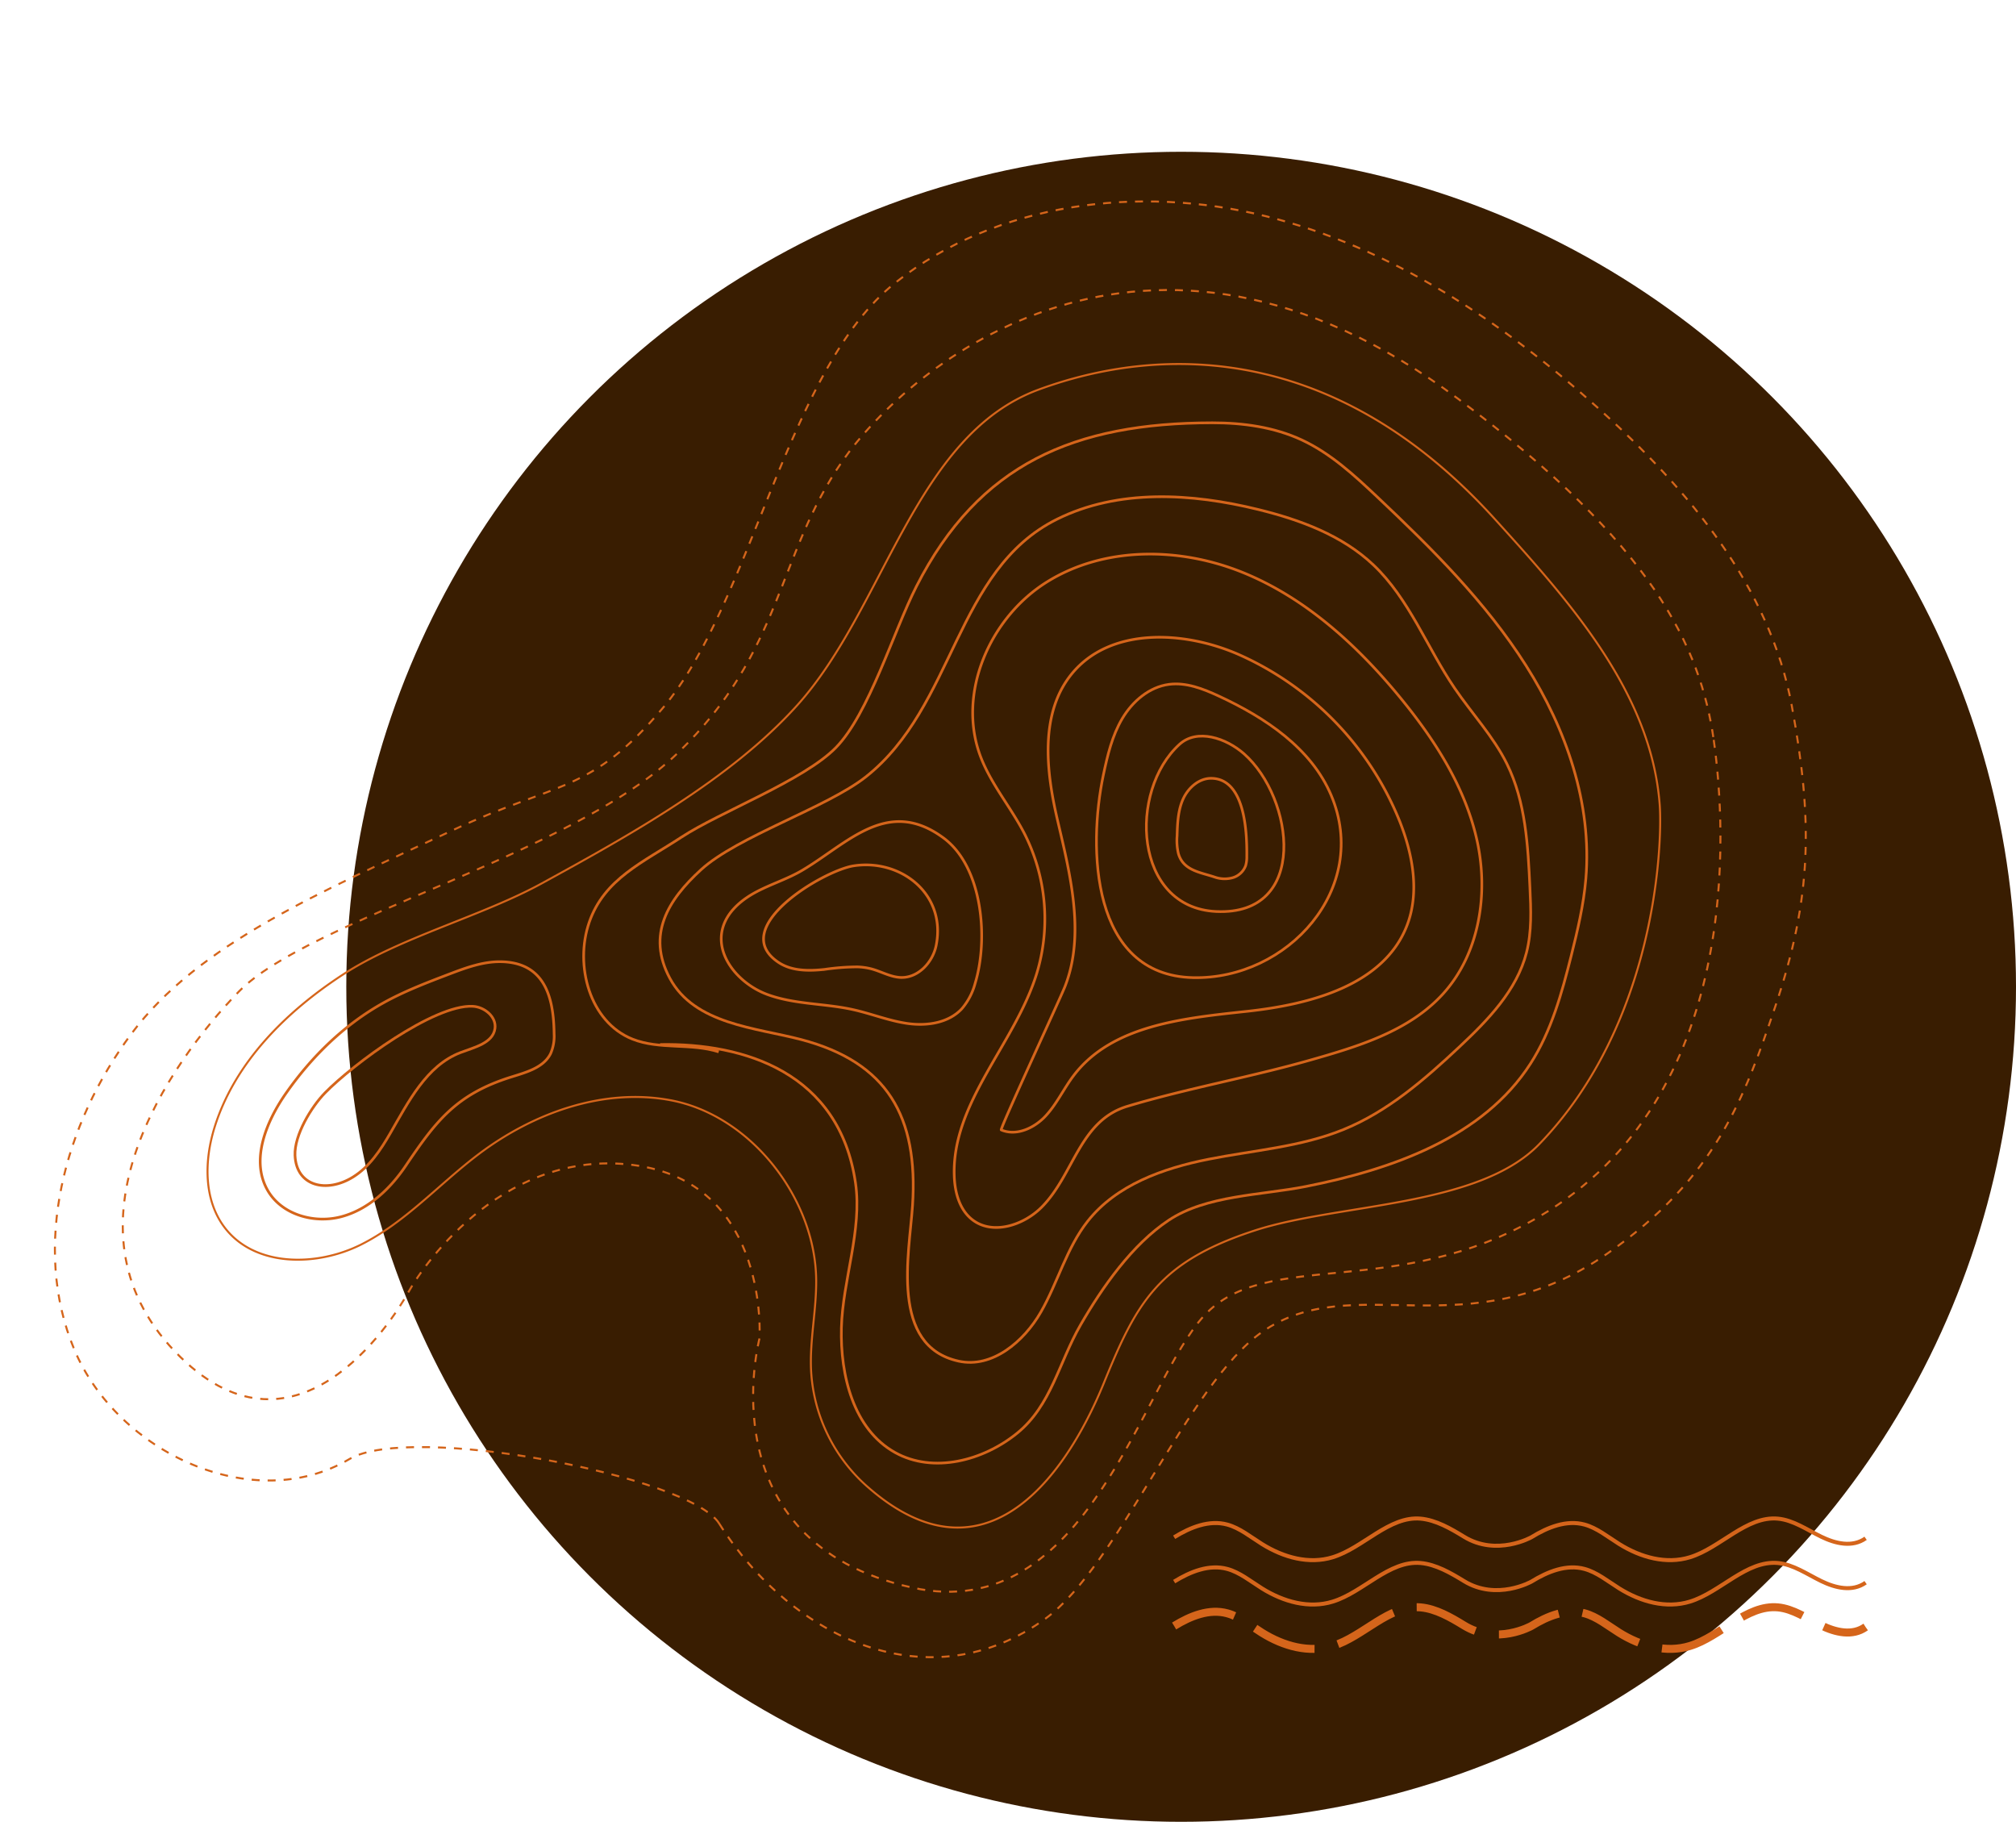 <?xml version="1.0" encoding="UTF-8"?> <svg xmlns="http://www.w3.org/2000/svg" width="756.569" height="683.563" viewBox="0 0 756.569 683.563"><g id="Grupo_957" data-name="Grupo 957" transform="translate(187.639 -11090.511)"><circle id="Elipse_297" data-name="Elipse 297" cx="313.307" cy="313.307" r="313.307" transform="translate(-57.683 11147.461)" fill="#391d00" opacity="0.996"></circle><g id="Grupo_679" data-name="Grupo 679" transform="translate(409.896 11771.466) rotate(-167)"><path id="Trazado_38558" data-name="Trazado 38558" d="M343.881,32.854c-36.732-36.424-92.365-47.7-127.461-7.182-21.943,25.336-32.475,98-54.881,122.93-28.116,31.279-76.6,10.22-119.738,57.939C8.712,243.141,4.854,274.826,1.3,310.912c-4.281,43.408,2.01,71.507,19.387,111.514C38.635,463.76,76.8,492.721,116.2,514.6c42.581,23.647,89.611,41.529,138.31,42.31s99.289-17.522,129.641-55.615c32.269-40.5,25.526-128.771,49.027-174.914,19.053-37.412,32.844-36.136,65.885-62.037,43.9-34.415,84.194-63.7,101.056-102.15s18.73-86.127-5.785-120.211S514.855-3.8,484.467,25.17C465.131,43.6,358.766,47.615,343.881,32.854Z" transform="translate(0 0)" fill="none" stroke="#d5651b" stroke-miterlimit="10" stroke-width="0.75" stroke-dasharray="3"></path><path id="Trazado_38559" data-name="Trazado 38559" d="M16.92,377.586C4.351,345.058-23.411,249.279,40.434,188.635c45.2-42.935,96.892-34.514,114.144-64.417S171.309.744,238.263.007c79.68-.875,77.06,78.212,77.06,78.212s9.2,56.359,58.659,52.909,70.062-53.109,73.61-65.559S474.144-11.35,528.1,24.162s26.455,104.666,6.9,136.871-110.408,78.2-140.312,124.21-19.562,80.519-35.663,120.775-85.622,133.526-219.682,74.761C55.386,443.973,29.488,410.115,16.92,377.586Z" transform="translate(29.387 25.672)" fill="none" stroke="#d5651b" stroke-miterlimit="10" stroke-width="0.75" stroke-dasharray="3"></path><path id="Trazado_38560" data-name="Trazado 38560" d="M342.776,132.931c25.672-1.018,49.189-16.18,65.7-35.867C420.438,82.79,429.55,65.9,443.9,54.021s36.845-17.2,51.219-5.355c10.163,8.376,13.236,22.841,12.231,35.972-1.941,25.374-16.43,48.274-34.078,66.606s-45.917,33.1-64.912,50.034c-27.734,24.727-60.386,54.161-78.4,86.663-23.972,43.263-20.206,108.616-61.545,135.774-27.213,17.878-93.793,49.695-177.772-8.673-34.607-24.054-71.788-50.189-84.436-90.392-4.368-13.887-17.284-80.362,15.375-134.5,17.023-28.222,68.388-38.5,96.633-55.487,32.728-19.677,37.206-36.442,42.349-68.368,6.506-40.384,27.769-85.7,78.64-57.538a62.473,62.473,0,0,1,29.5,37.208c3.082,10.9,3.115,22.454,5.758,33.472C281.6,109.162,312.123,134.146,342.776,132.931Z" transform="translate(54.436 50.53)" fill="none" stroke="#d5651b" stroke-miterlimit="10" stroke-width="0.75"></path><path id="Trazado_38561" data-name="Trazado 38561" d="M325.759,130.529c-30.622,7.675-67.925,4.886-83.121-34.1-6.49-16.647-3.518-36.657-7.077-54.169S222.576,6.167,205.411,1.2c-15.782-4.566-32.929,4.438-43.021,17.4s-9.247,29.223-14.037,44.94-12.094,33.7-23.363,45.654c-11.655,12.37-31.738,16.953-47.243,23.914-30.089,13.51-60.775,32.892-71.877,63.95C1,210.691.381,225.422.1,239.89c-.191,9.8-.244,19.651,1.142,29.356,3.991,27.928,19.826,53.124,39.9,72.94s44.305,34.848,68.647,49.105c10.249,6,20.775,11.987,32.395,14.44,11.228,2.371,22.948,1.306,34.127-1.286,50.4-11.683,81.887-34.6,94.4-84.8,4.6-18.456,6.613-50.609,15.843-65.739,8.972-14.708,37-33.333,48.916-45.779S360.152,186.412,362,169.282s-8.638-36.526-25.672-39.108c-10.827-1.641-21.7,3.527-32.613,2.621" transform="translate(80.095 72.413)" fill="none" stroke="#d5651b" stroke-miterlimit="10" stroke-width="1"></path><path id="Trazado_38562" data-name="Trazado 38562" d="M26.2,109.855C10.256,113.247,3.969,101.543.684,87.991a16.108,16.108,0,0,1-.378-7.569c1.4-5.76,7.391-8.9,12.5-11.9,18.739-11,23.831-22.691,31.018-41.385C47.571,17.387,53.769,8.116,62.98,3.2s21.764-4.4,29,3.126c9.18,9.537,6.63,25.174,1.663,37.443C87.356,59.308,78.06,73.781,65.6,84.995c-6.555,5.9-13.9,10.838-21.223,15.757C38.712,104.554,32.87,108.435,26.2,109.855Z" transform="translate(444.844 109.924)" fill="none" stroke="#d5651b" stroke-miterlimit="10" stroke-width="1"></path><path id="Trazado_38563" data-name="Trazado 38563" d="M173.116,0c-12.822.166-22.164,12.627-25.868,24.9s-3.995,25.6-9.472,37.193c-7.407,15.675-23.107,25.7-38.919,32.814s-32.714,12.278-46.882,22.268c-14.6,10.289-25.36,25.05-35.305,39.883C8.464,169.306.36,182.613.012,197.347c-.193,8.144,2.025,16.131,4.224,23.975,4.279,15.27,8.8,31.018,18.839,43.3,7.3,8.922,17.054,15.437,25.515,23.264,13.606,12.587,24.15,28.823,40.125,38.224,13.936,8.2,30.618,10.313,46.789,10.542,25.765.369,52.948-4.212,72.835-20.6,32.924-27.132,21.422-77.033,48.121-110.309,11.576-14.427,41.893-32.593,52.392-47.821,9.568-13.876,14.427-28.38,2.283-42.275-12.986-14.859-35.787-10.831-53.237-11.37-33.487-1.034-49.359-18.3-54.727-51.25C200.24,35.038,199.742-.34,173.116,0Z" transform="translate(96.804 112.384)" fill="none" stroke="#d5651b" stroke-miterlimit="10" stroke-width="1"></path><path id="Trazado_38564" data-name="Trazado 38564" d="M135.553,11.691c-9.085,14.613-6.5,34.79-22.832,44.119C92.475,67.372,70.6,76.646,49.919,88.042c-16.463,9.072-33.744,18.936-43,35.3-10.093,17.845-8.436,40.653.387,59.161s23.963,33.272,40.2,45.786c20.127,15.514,43.019,28.426,68.114,32.425s52.668-2.014,70.695-19.924,23.724-48.583,9.523-69.657c-6.156-9.134-15.259-15.841-22.383-24.24a70.579,70.579,0,0,1-16.379-50.181c2.01-27.684,20.351-54.533,12.988-81.3-1.578-5.729-4.675-11.5-10.031-14.071C151.278-2.865,140.681,3.443,135.553,11.691Z" transform="translate(117.063 163.998)" fill="none" stroke="#d5651b" stroke-miterlimit="10" stroke-width="1"></path><path id="Trazado_38565" data-name="Trazado 38565" d="M.109,22.155A24.5,24.5,0,0,1,2.815,11.595C6.39,5.342,13.886,2.318,21.056,1.631s14.384.5,21.586.427c10.929-.1,21.841-3.1,32.677-1.676S97.5,9.882,97.088,20.8c-.239,6.376-4.427,11.961-9.249,16.142S77.412,44.357,72.8,48.77c-14.4,13.787-24.927,34-48.777,23.72C6.963,65.136-1.043,39,.109,22.155Z" transform="translate(295.719 229.927)" fill="none" stroke="#d5651b" stroke-miterlimit="10" stroke-width="1"></path><path id="Trazado_38566" data-name="Trazado 38566" d="M56.228,1.028c-5.556-2.1-11.786-.631-17.4,1.311a87.214,87.214,0,0,1-11.817,3.7,23.806,23.806,0,0,1-5.39.456c-3.852-.142-7.719-1.408-11.495-.633C3.774,7.167-.2,14.145.008,20.627.635,40.3,20.4,49.281,36.933,42.657,47.625,38.372,78.017,9.275,56.228,1.028Z" transform="translate(313.275 241.935)" fill="none" stroke="#d5651b" stroke-miterlimit="10" stroke-width="1"></path><path id="Trazado_38567" data-name="Trazado 38567" d="M39.346,5.871c-5.115,5.105-7.747,12.147-9.86,19.058-4,13.083-7.529,27.816-18.878,35.459C5.994,63.494-.461,66.56.026,72.1c.386,4.409,5.643,7.027,10,6.251,14.387-2.57,38.939-31.338,46.72-44.128,3.823-6.282,7.693-18.053,5.69-25.367C59.356-2.389,47.641-2.4,39.346,5.871Z" transform="translate(467.575 122.748)" fill="none" stroke="#d5651b" stroke-miterlimit="10" stroke-width="1"></path><path id="Trazado_38568" data-name="Trazado 38568" d="M137.218,118.536c-9.04-18.442-20.034-39.388-16.963-60.467.69-4.73,11.881-57.782,11.215-57.9-6.081-1.1-11.912,3.427-15.013,8.775s-4.341,11.556-6.873,17.194C99.829,47.87,74.16,56.422,51.66,64.25S4.05,85.2.42,108.745c-2.079,13.486,3.829,27.01,11.62,38.211a115.691,115.691,0,0,0,72.778,47.075c22.157,4.155,49.249-.875,59.3-21.057C152.573,155.985,145.571,135.579,137.218,118.536Z" transform="translate(142.446 200.353)" fill="none" stroke="#d5651b" stroke-miterlimit="10" stroke-width="1"></path><path id="Trazado_38569" data-name="Trazado 38569" d="M8.86,79.2c11.252,15.534,30.657,22.834,49.429,26.773,6.36,1.335,13.138,2.351,19.228.084,7.018-2.615,11.915-9.285,14.194-16.42s2.3-14.768,2.163-22.256C93.348,39.368,81.541-6.91,43.958.869,9.254,8.05-13.4,48.462,8.86,79.2Z" transform="translate(172.659 271.519)" fill="none" stroke="#d5651b" stroke-miterlimit="10" stroke-width="1"></path><path id="Trazado_38570" data-name="Trazado 38570" d="M23.3,60.513c7.863,4.25,19.268,5.359,24.366-1.981C62.527,37.136,50.657-5.064,20.154.5-14.229,6.771,1.214,48.576,23.3,60.513Z" transform="translate(193.605 298.013)" fill="none" stroke="#d5651b" stroke-miterlimit="10" stroke-width="1"></path><path id="Trazado_38571" data-name="Trazado 38571" d="M25.629,5.554C22.393-.215,16.086.609,10.468.064A11.214,11.214,0,0,0,3.78,1.333,7.425,7.425,0,0,0,.03,6.84,11.417,11.417,0,0,0,.4,10.364C2.272,18.9,7.461,38.5,19.86,35.9c4.591-.961,7.775-5.442,8.678-10.044s-.015-9.344-.932-13.944A21.34,21.34,0,0,0,25.629,5.554Z" transform="translate(206.818 310.914)" fill="none" stroke="#d5651b" stroke-miterlimit="10" stroke-width="1"></path></g><g id="Grupo_911" data-name="Grupo 911" transform="translate(-1136.649 16069.778)"><path id="Trazado_38395" data-name="Trazado 38395" d="M1045.1,52.193c6.158-3.794,13.188-6.585,19.934-4.756,4.679,1.268,8.746,4.625,13.006,7.284,8.133,5.075,17.67,7.7,26.544,4.982,11.482-3.515,21.216-15.571,33.027-14.488,5.745.527,11.241,3.7,16.257,6.775,12.286,7.536,25.3.2,25.3.2,6.159-3.794,13.189-6.585,19.935-4.756,4.679,1.268,8.745,4.625,13,7.284,8.134,5.075,17.671,7.7,26.546,4.982,11.481-3.515,21.215-15.571,33.026-14.488,5.745.527,10.916,4.166,16.257,6.775s11.7,4.125,16.661.6" transform="translate(344.547 -4454.667)" fill="none" stroke="#d5651b" stroke-miterlimit="10" stroke-width="1.5"></path><path id="Trazado_38396" data-name="Trazado 38396" d="M1045.1,52.193c6.158-3.794,13.188-6.585,19.934-4.756,4.679,1.268,8.746,4.625,13.006,7.284,8.133,5.075,17.67,7.7,26.544,4.982,11.482-3.515,21.216-15.571,33.027-14.488,5.745.527,11.241,3.7,16.257,6.775,12.286,7.536,25.3.2,25.3.2,6.159-3.794,13.189-6.585,19.935-4.756,4.679,1.268,8.745,4.625,13,7.284,8.134,5.075,17.671,7.7,26.546,4.982,11.481-3.515,21.215-15.571,33.026-14.488,5.745.527,10.916,4.166,16.257,6.775s11.7,4.125,16.661.6" transform="translate(344.547 -4438.02)" fill="none" stroke="#d5651b" stroke-miterlimit="10" stroke-width="1.5"></path><path id="Trazado_38397" data-name="Trazado 38397" d="M1045.1,52.193c6.158-3.794,13.188-6.585,19.934-4.756,4.679,1.268,8.746,4.625,13.006,7.284,8.133,5.075,17.67,7.7,26.544,4.982,11.482-3.515,21.216-15.571,33.027-14.488,5.745.527,11.241,3.7,16.257,6.775,12.286,7.536,25.3.2,25.3.2,6.159-3.794,13.189-6.585,19.935-4.756,4.679,1.268,8.745,4.625,13,7.284,8.134,5.075,17.671,7.7,26.546,4.982,11.481-3.515,21.215-15.571,33.026-14.488,5.745.527,10.916,4.166,16.257,6.775s11.7,4.125,16.661.6" transform="translate(344.547 -4421.372)" fill="none" stroke="#d5651b" stroke-miterlimit="10" stroke-width="3" stroke-dasharray="24 9"></path></g></g></svg> 
